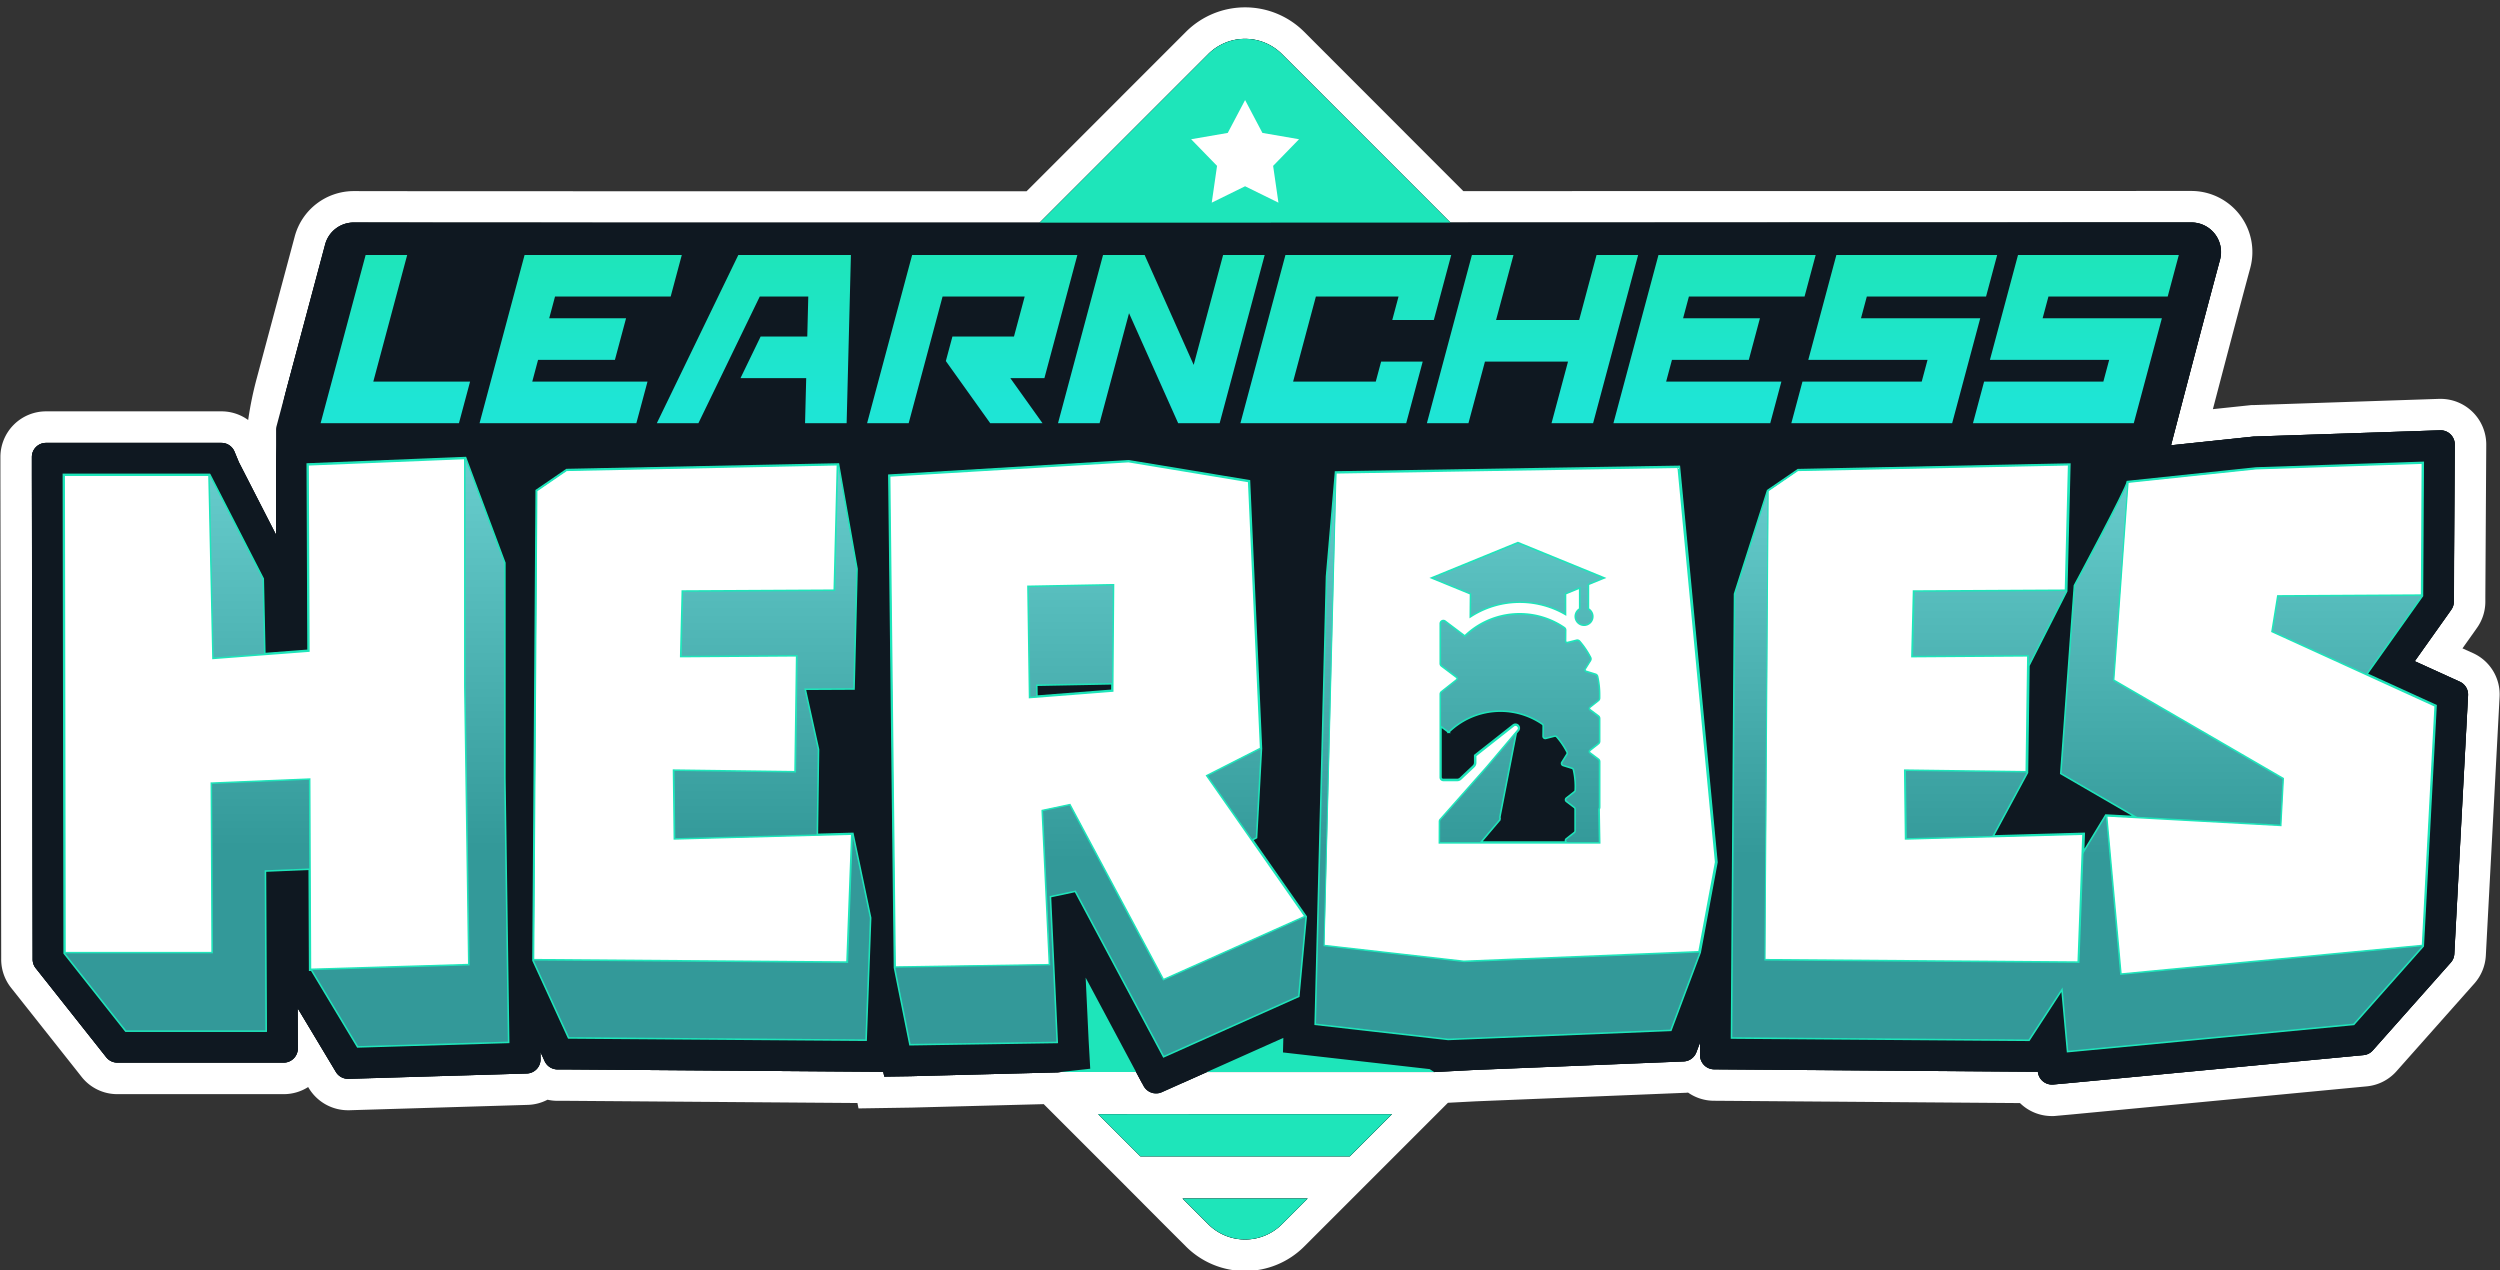 <?xml version="1.0" encoding="UTF-8"?> <svg xmlns="http://www.w3.org/2000/svg" xmlns:xlink="http://www.w3.org/1999/xlink" viewBox="0 0 1588 807"><rect x="0" y="0" width="1588" height="807" fill="#333333" stroke="none"/><defs><style>.cls-1{fill:#fff;}.cls-2{fill:#011416;}.cls-3{fill:url(#linear-gradient);}.cls-4{fill:#0f1821;}.cls-5{fill:url(#linear-gradient-2);}.cls-6{fill:url(#linear-gradient-3);}.cls-7{fill:url(#linear-gradient-4);}.cls-8{fill:url(#linear-gradient-5);}.cls-9{fill:url(#linear-gradient-6);}.cls-10{fill:#1ee5ba;}.cls-11{fill:url(#linear-gradient-7);}.cls-12{fill:url(#linear-gradient-8);}.cls-13{fill:url(#linear-gradient-9);}.cls-14{fill:url(#linear-gradient-10);}.cls-15{fill:url(#linear-gradient-11);}.cls-16{fill:url(#linear-gradient-12);}.cls-17{fill:url(#linear-gradient-13);}.cls-18{fill:url(#linear-gradient-14);}.cls-19{fill:url(#linear-gradient-15);}.cls-20{fill:url(#linear-gradient-16);}.cls-21{fill:none;stroke:#1ee5ba;stroke-miterlimit:10;}</style><linearGradient id="linear-gradient" x1="409.56" y1="406" x2="1172.2" y2="406" gradientUnits="userSpaceOnUse"><stop offset="0" stop-color="#1ee5ba"></stop><stop offset="1" stop-color="#1ee5ba"></stop></linearGradient><linearGradient id="linear-gradient-2" x1="697.15" y1="309.03" x2="697.15" y2="545.94" gradientUnits="userSpaceOnUse"><stop offset="0" stop-color="#6cc"></stop><stop offset="1" stop-color="#399"></stop></linearGradient><linearGradient id="linear-gradient-3" x1="181.68" y1="300.77" x2="181.68" y2="537.67" xlink:href="#linear-gradient-2"></linearGradient><linearGradient id="linear-gradient-4" x1="1323.63" y1="306.69" x2="1323.63" y2="543.6" xlink:href="#linear-gradient-2"></linearGradient><linearGradient id="linear-gradient-5" x1="445.8" y1="300.51" x2="445.8" y2="537.42" xlink:href="#linear-gradient-2"></linearGradient><linearGradient id="linear-gradient-6" x1="963.01" y1="301.56" x2="963.01" y2="538.46" xlink:href="#linear-gradient-2"></linearGradient><linearGradient id="linear-gradient-7" x1="368.85" y1="161.96" x2="368.85" y2="268.81" gradientUnits="userSpaceOnUse"><stop offset="0" stop-color="#1ee5ba"></stop><stop offset="0.86" stop-color="#1ee5d5"></stop></linearGradient><linearGradient id="linear-gradient-8" x1="251.12" y1="161.96" x2="251.12" y2="268.81" xlink:href="#linear-gradient-7"></linearGradient><linearGradient id="linear-gradient-9" x1="478.86" y1="161.96" x2="478.86" y2="268.81" xlink:href="#linear-gradient-7"></linearGradient><linearGradient id="linear-gradient-10" x1="617.57" y1="161.96" x2="617.57" y2="268.81" xlink:href="#linear-gradient-7"></linearGradient><linearGradient id="linear-gradient-11" x1="854.87" y1="161.96" x2="854.87" y2="268.81" xlink:href="#linear-gradient-7"></linearGradient><linearGradient id="linear-gradient-12" x1="737.69" y1="161.96" x2="737.69" y2="268.81" xlink:href="#linear-gradient-7"></linearGradient><linearGradient id="linear-gradient-13" x1="973.45" y1="161.96" x2="973.45" y2="268.81" xlink:href="#linear-gradient-7"></linearGradient><linearGradient id="linear-gradient-14" x1="1203.23" y1="161.96" x2="1203.23" y2="268.81" xlink:href="#linear-gradient-7"></linearGradient><linearGradient id="linear-gradient-15" x1="1089.09" y1="161.96" x2="1089.09" y2="268.81" xlink:href="#linear-gradient-7"></linearGradient><linearGradient id="linear-gradient-16" x1="1318.61" y1="161.96" x2="1318.61" y2="268.81" xlink:href="#linear-gradient-7"></linearGradient></defs><g id="Core_Logo_Outlined"><path class="cls-1" d="M1570.81,414.84l-6.65-3,7.18-10.11,2-2.84a28.75,28.75,0,0,0,5.35-16.6l0-3.49.51-84.82.07-11.49a29,29,0,0,0-29-29.13l-1,0-11.5.39-106.15,3.55-.72,0-.72,0-.71.07-.71.08-23.13,2.44c6.87-26.26,17.07-65.09,23.73-89.65a38.78,38.78,0,0,0-37.43-48.94c-66,0-254.7.07-462.42.1L828.37,20.17a53.11,53.11,0,0,0-75,0L652.08,121.48H523.64c-163.08,0-263.64,0-298.88-.1h-.07a38.84,38.84,0,0,0-37.46,28.76L163,240.63a222.6,222.6,0,0,0-5.36,26.16,28.92,28.92,0,0,0-17-5.5l-111.44,0a29,29,0,0,0-28.94,29l0,11.07.5,304.24v3.83A29.06,29.06,0,0,0,7,627.39l2.38,3L48.5,679.79,51.82,684a28.78,28.78,0,0,0,22.7,11H180.19a28.75,28.75,0,0,0,15.55-4.51l.43.71A29.08,29.08,0,0,0,221,705.23h.85l6.49-.2,96-2.88,10.86-.33a28.75,28.75,0,0,0,12.58-3.28,29.28,29.28,0,0,0,6.08.7l7,0,183.78,1.4.69,3.43,16.64-.26,16.64-.26h.21l84.16-2.2,20.47,20.47,19.46,19.46h0l11.27,11.26,1.93,1.94h0L737,775.46l16.38,16.37a53.1,53.1,0,0,0,75,0l16.37-16.37,20.94-20.94h0l1.94-1.94,11.26-11.26h0l19.46-19.46,21.38-21.37,17.48-.92L1063,694.45l7.32-.3c.65,0,1.3-.07,1.94-.14a28.82,28.82,0,0,0,16.3,5.19l11,.08,183.54,1.4c.24.24.49.47.75.7a28.86,28.86,0,0,0,19.46,7.54c.92,0,1.84,0,2.76-.13l11-1L1499,690.47l4.33-.41a28.9,28.9,0,0,0,18.91-9.6l2.89-3.26,44.07-49.64,2.57-2.89A29.15,29.15,0,0,0,1579,607l.2-3.85,8.13-152.89.4-7.51A28.79,28.79,0,0,0,1570.81,414.84ZM814.22,777.69a33.1,33.1,0,0,1-46.68,0l-16.38-16.37H830.6Zm43.18-43.17h-133l-26.8-26.8h18.06A28.9,28.9,0,0,0,746.07,712l9.4-4.2.17-.07H884.2Zm709.94-285.34-8.13,152.88-.2,3.86a9,9,0,0,1-2.25,5.47l-2.56,2.89-44.08,49.64-2.88,3.26a9,9,0,0,1-5.85,3l-4.33.41-181.82,17.27-11,1c-.29,0-.57,0-.86,0a9,9,0,0,1-8.9-8.16l-5.69,0-189-1.44-11-.08a9,9,0,0,1-8.89-9l0-8.09-2.36,6.28a9,9,0,0,1-8,5.8l-7.32.3-125.89,5.12L911,680.92H766.59l-15.21,6.8H725.26l-3.63-6.8H674l-2.13.24-93.55,2.44-16.64.25L561,680.8l-11-.08-189-1.44-7,0a9,9,0,0,1-8.07-5.22l-2.72-5.92.07,4.66a9,9,0,0,1-8.69,9.07l-10.86.33L227.74,685l-6.47.19H221a9,9,0,0,1-7.68-4.35L210,675.32l-21-35,.06,14.5.06,11.1a9,9,0,0,1-9,9H74.52a9,9,0,0,1-7-3.39l-3.32-4.19L25.09,618l-2.38-3a8.93,8.93,0,0,1-1.93-5.54v-3.83l-.5-304.25,0-11.06a9,9,0,0,1,9-9l111.43,0h0a9,9,0,0,1,8.28,5.52l2.78,6.72,23.68,46.22,0-7,0-34.11a204.41,204.41,0,0,1,7-52.88l24.22-90.47a18.78,18.78,0,0,1,18.14-13.94h0c39.21.07,154.53.1,298.91.1H660.37L767.54,34.31a33.1,33.1,0,0,1,46.68,0L921.36,141.44c211,0,403.78-.08,470.69-.1h0a18.78,18.78,0,0,1,18.13,23.7c-10.93,40.31-31.09,117.82-31.09,117.82l51.89-5.48.71-.08.72,0,106.15-3.56,11.48-.38h.31a9,9,0,0,1,9,9l-.07,11.49-.51,84.82,0,3.49a9,9,0,0,1-1.65,5.13l-2,2.85L1533.83,420l21.83,9.95,6.85,3.12a9,9,0,0,1,5.23,8.62Z"></path><path class="cls-2" d="M767.54,777.69a33.1,33.1,0,0,0,46.68,0l16.38-16.37H751.16Z"></path><polygon class="cls-2" points="724.36 734.52 857.4 734.52 884.2 707.72 697.56 707.72 724.36 734.52"></polygon><path class="cls-2" d="M175.34,332.79l0,7-23.68-46.22-2.78-6.72a9,9,0,0,0-8.28-5.52l-111.43,0a9,9,0,0,0-8.95,9l0,11.06.5,304.25v3.83A8.93,8.93,0,0,0,22.71,615l2.38,3,39.09,49.4,3.32,4.19a9,9,0,0,0,7,3.39H180.19a9,9,0,0,0,9-9l-.06-11.1-.06-14.5,21,35,3.33,5.56a9,9,0,0,0,8,4.34l6.47-.19,95.95-2.88,10.86-.33a9,9,0,0,0,8.69-9.08l-.07-4.65,2.72,5.92a9,9,0,0,0,8.07,5.22l7,0,189,1.44,11,.08.61,3.05,16.64-.25,93.55-2.44,2.13-.24h47.68l4.73,8.86a9,9,0,0,0,11.55,4l9.4-4.2,19.28-8.61H911l25.28-1.33,125.89-5.12,7.32-.3a9,9,0,0,0,8-5.8l2.36-6.28,0,8.09a9,9,0,0,0,8.89,9l11,.08,189,1.44,5.69,0a9,9,0,0,0,9.76,8.12l11-1,181.82-17.27,4.33-.41a9,9,0,0,0,5.85-3l2.88-3.26,44.08-49.64,2.56-2.89a9,9,0,0,0,2.25-5.47l.2-3.86,8.13-152.88.4-7.51a9,9,0,0,0-5.23-8.63l-6.85-3.12L1533.83,420,1555,390.12l2-2.85a9,9,0,0,0,1.65-5.13l0-3.49.51-84.82.07-11.49a9,9,0,0,0-9.26-9l-11.48.38-106.15,3.56-.72,0-.71.08-51.89,5.48s20.16-77.51,31.09-117.82a18.78,18.78,0,0,0-18.14-23.7c-66.91,0-259.72.07-470.69.1L814.22,34.31a33.1,33.1,0,0,0-46.68,0L660.37,141.48c-205,0-384.65,0-435.64-.09a18.77,18.77,0,0,0-18.18,13.94L182.33,245.8a204.41,204.41,0,0,0-7,52.88Z"></path><path class="cls-3" d="M724.36,734.52h133l26.8-26.8H697.56Zm438.21-351.86L814.22,34.31a33.1,33.1,0,0,0-46.68,0L419.19,382.66a33.1,33.1,0,0,0,0,46.68L670.76,680.92H911l251.57-251.58A33.1,33.1,0,0,0,1162.57,382.66Zm-395,395a33.1,33.1,0,0,0,46.68,0l16.38-16.37H751.16Z"></path><path class="cls-4" d="M1562.51,433l-6.85-3.12L1533.83,420,1555,390.12l2-2.85a9,9,0,0,0,1.65-5.13l0-3.49.51-84.82.07-11.49a9,9,0,0,0-9.26-9l-11.48.38-106.15,3.56-.72,0-.71.08-51.89,5.48s20.16-77.51,31.09-117.82a18.78,18.78,0,0,0-18.14-23.7c-160.33,0-1043.45.27-1167.32,0a18.77,18.77,0,0,0-18.18,13.94L175.68,270.64a8.7,8.7,0,0,0-.31,2.32v59.91l0-.08,0,7-23.68-46.22-2.78-6.72a9,9,0,0,0-8.28-5.52l-111.43,0a9,9,0,0,0-8.95,9l0,11.06.5,304.25v3.83A8.93,8.93,0,0,0,22.71,615l2.38,3,39.09,49.4,3.32,4.19a9,9,0,0,0,7,3.39H180.19a9,9,0,0,0,9-9l-.06-11.1-.06-14.5,21,35,3.33,5.56a9,9,0,0,0,8,4.34l6.47-.19,95.95-2.88,10.86-.33a9,9,0,0,0,8.69-9.08l-.07-4.65,2.72,5.92a9,9,0,0,0,8.07,5.22l7,0,189,1.44,11,.08.61,3.05,16.64-.25,93.55-2.44,20.63-2.32-1-17.61L689.61,621l31.9,59.71,4.85,9.08a9,9,0,0,0,11.55,4l9.4-4.2,67.87-30.33-.23,9.25,18.2,2.07,75,8.52,2.88,1.88,25.28-1.33,125.89-5.12,7.32-.3a9,9,0,0,0,8-5.8l2.36-6.28,0,8.09a9,9,0,0,0,8.89,9l11,.08,189,1.44,5.69,0a9,9,0,0,0,9.76,8.12l11-1,181.82-17.27,4.33-.41a9,9,0,0,0,5.85-3l2.88-3.26,44.08-49.64,2.56-2.89a9,9,0,0,0,2.25-5.47l.2-3.86,8.13-152.88.4-7.51A9,9,0,0,0,1562.51,433Z"></path><path class="cls-5" d="M798.16,532.15l3.11-56.6-7.62-170.16L717,292.7l-152.38,9.14,3.56,312.87L578,663.6l93.55-1.44-4.32-92.59L683,566.21l56.13,105.06L825,632.9l4.7-50.69-34.09-48.77Zm-139.6-96.9,47.76-.91,0,4.13-47.63,3.73Z"></path><path class="cls-6" d="M320.69,357.53l-24.94-66.87-100.57,4.07.51,118.34-27.48,2.1-1-47.56-34-66.28c.07-.06,0-.06,0,0H40.27l.5,304.24L79.86,655h89.23l-.48-101.7,27.82-1.15.27,64.13,1.15,0L227.14,665l95.95-2.88-2.4-167.9Z"></path><path class="cls-7" d="M1503.5,428.12l35.23-49.59.51-84.82-106.15,3.56-81.78,8.63c-.28,3.86-33.64,66-33.64,66L1309,491.38l47.14,27.34-18.57-1L1323.46,541l.44-11.64L1266.14,531l21.69-40.17.93-68,24-47.28,2-80.76-172.69,3.55-19.3,13.21-21,65.71-1.92,282.08,189,1.44,20.91-32.11,3.54,39.31,181.82-17.27L1539.24,601l8.13-152.88Z"></path><polygon class="cls-8" points="519.19 530 519.93 476.03 511.49 437.81 542.47 437.65 544.39 361.37 532.6 294.73 359.9 298.28 340.61 311.49 338.57 610.14 361.14 659.28 550.15 660.72 553.03 583.01 541.74 529.39 519.19 530"></polygon><path class="cls-9" d="M848.33,299.81l-5.73,66.36-7.19,284.48,84.43,9.59,141.52-5.76,18.58-49.42,10.67-57.39-23.87-251.42Zm67,161.69,4.88,3.67a47,47,0,0,1,59.46-5.23,1.4,1.4,0,0,1,.6,1.16l-.06,6.49A1.38,1.38,0,0,0,982,469l5.43-1.38a1.4,1.4,0,0,1,1.38.43,48.05,48.05,0,0,1,6.54,9.67,1.38,1.38,0,0,1-.06,1.36l-3.19,5.11a1.39,1.39,0,0,0,.77,2.06l5.63,1.74a1.39,1.39,0,0,1,.94,1,48.31,48.31,0,0,1,1.19,10.69v2.19a1.39,1.39,0,0,1-.53,1.09l-5.09,4a1.38,1.38,0,0,0,0,2.19l5,3.8a1.37,1.37,0,0,1,.55,1.11v13.71a1.36,1.36,0,0,1-.53,1.09l-5.09,4a1.38,1.38,0,0,0-.08,2.07h-54l11.46-13.54a2.2,2.2,0,0,0,.43-2.23l10.42-53.45,1.32-1.56a2.44,2.44,0,0,0-3.38-3.5l-24.31,19.17v4.61a2.94,2.94,0,0,1-.92,2.14l-3.56,3.35-4.73,4.47a3,3,0,0,1-2,.8h-8.78a1.47,1.47,0,0,1-1.47-1.47Z"></path><path class="cls-1" d="M679.64,511l-17.55,3.72,4.57,97.94-98,1.51-3.54-311.9,151.84-9.11,76.24,12.62,7.59,169.43L766.5,492.63,829,582,739,622.2ZM653,372.46l1,70.61,52.8-4.14.51-67.51Zm685.19,145.77,110.65,6.1,1.56-29.76L1342.69,432.1l9.09-125.75,81.36-8.59,105.6-3.53-.5,83.81-91.36.5-3.68,22.64,103.65,47.25-8.09,152.11-191.57,18.2ZM196.69,494.83l-62.45,2.58.5,107.66H41.27l-.5-303.24h91.95l2.55,116.35,60.92-4.64-.51-118.33,99.57-4V435.42l2.53,177.28-100.58,3Zm924.54,114.82,2-297.9,19-13,172-3.54-2,79.75-96.5.51-1,41.63,73.65-.51-1,73.66-77.21-1,.51,43.69,112.74-3.05-3,81.26Zm-782.15,0,2-297.9,19-13,172-3.54-2,79.75-96.51.51-1,41.63,73.66-.51-1,73.66-77.21-1,.52,43.69,112.73-3.05-3,81.26Zm502.14-9.09,7.6-300.26,217.46-3.54,23.82,250.89-10.58,56.93-149.4,6.08Zm121.42-140a2,2,0,0,1,1.8,1.21,1.8,1.8,0,0,1-.31,2l-19.69,23.27L914.83,520.5a2,2,0,0,0-.5,1.3l-.05,13.63H1016.1l-.37-21.49a2,2,0,0,0,.36-1.14v-29a2,2,0,0,0-.78-1.57l-5.34-4a1,1,0,0,1-.38-.76,1,1,0,0,1,.36-.77l5.39-4.26a2,2,0,0,0,.75-1.54V456.36a2,2,0,0,0-.78-1.57l-5.34-4a.93.93,0,0,1-.38-.76,1,1,0,0,1,.36-.77l5.39-4.26a1.94,1.94,0,0,0,.75-1.54v-2.31a52.14,52.14,0,0,0-1.27-11.43,2,2,0,0,0-1.34-1.44l-6-1.85A1,1,0,0,1,1007,425l3.37-5.42a2,2,0,0,0,.09-1.93,51.67,51.67,0,0,0-7-10.34,2,2,0,0,0-1.47-.66,2,2,0,0,0-.49.06l-5.74,1.45a1.07,1.07,0,0,1-.25,0,1,1,0,0,1-1-1l.06-6.87a1.93,1.93,0,0,0-.85-1.64A50.44,50.44,0,0,0,930.47,404L918,394.57a2,2,0,0,0-1.18-.4,2,2,0,0,0-2,2v25.32a2,2,0,0,0,.78,1.57l9.54,7.18a1,1,0,0,1,.38.76.93.93,0,0,1-.36.77l-9.59,7.58a2,2,0,0,0-.75,1.55v52.85a2,2,0,0,0,2,2h8.77a3.45,3.45,0,0,0,2.36-.94l8.29-7.82a3.44,3.44,0,0,0,1.08-2.5v-4.37l24.12-19A2,2,0,0,1,962.64,460.59Zm40.78-73.84a5.56,5.56,0,1,0,5.54,0V371.22l10.09-4.12-54.88-22.45L909.3,367.1l24.76,10.13-.14,14.63.78-.49a57,57,0,0,1,16.72-7.15,57.71,57.71,0,0,1,26.4-.35A56.72,56.72,0,0,1,993.68,390l.74.42v-13.2l9-3.68Z"></path><path class="cls-10" d="M294.75,291.71V435.43l2.52,176.79-99.57,3-.5-119.86v-1l-1,.05-61.45,2.53-1,0v1l.5,106.67H41.77l-.5-302.24h91l2.51,115.34,0,1.05,1.05-.08,59.93-4.57.93-.07v-.93l-.51-117.38,98.57-4m422.16,2,75.78,12.55L800.24,475l-33.45,17-1,.52.66.95,61.78,88.4-89,39.76-59-110.41-.36-.67-.73.16-16.77,3.55-.83.18,0,.85,4.53,97-97,1.49L565.6,302.78l151.31-9.08M653.5,443.61l1.06-.08,51.81-4.06.92-.08v-.91l.51-66.54v-1l-1,0-53.33,1-1,0v1l1,69.58v1.07m884.73-148.86-.49,82.79-90.44.5h-.84l-.14.83-3.55,21.84-.13.75.7.32,103,47-8,151.34-190.64,18.1-9-99.43,109.57,6,1,.05,0-1,1.53-29,0-.61-.53-.31-107.14-62.16,9-125,80.91-8.54,105.07-3.52m-1006.66,1-2,78.74-95.53.51h-1l0,1-1,40.63,0,1h1l72.63-.5-1,72.64-76.2-1-1,0v1l.51,42.66v1l1,0,111.69-3-3,80.25-198.15-1.51,2-297.13,18.62-12.74,171.35-3.53m782.16,0-2,78.74-95.54.51h-1l0,1-1,40.63,0,1h1l72.63-.5-1,72.64-76.2-1-1,0v1l.51,42.66v1l1,0,111.69-3-3,80.25-198.15-1.51,2-297.13,18.62-12.74,171.35-3.53m-247.9,1.52,23.77,250.35-10.5,56.48-149,6.06-88.4-10,7.57-299.32,216.52-3.52M933.56,377.56l-.13,13.38,0,1.84,1.56-1A56.86,56.86,0,0,1,965.38,383a57,57,0,0,1,12.33,1.35,56.32,56.32,0,0,1,15.72,6l1.49.85V377.51l8-3.27v12.23a6.07,6.07,0,1,0,6.54,0V371.56l8.65-3.54,2.26-.92-2.26-.93-53.56-21.91-.38-.16-.37.16-53.56,21.91-2.26.93,2.26.92,23.32,9.54m-3.12,25.75-6.06-4.56-6.08-4.58a2.46,2.46,0,0,0-3.95,2v25.32a2.49,2.49,0,0,0,1,2l2.1,1.58,7.44,5.6a.46.46,0,0,1,0,.74l-9.59,7.58a2.45,2.45,0,0,0-.94,1.94v52.85a2.48,2.48,0,0,0,2.47,2.47h8.78a3.87,3.87,0,0,0,2.69-1.08l4.74-4.46,3.56-3.36a4,4,0,0,0,1.23-2.86V480.3l23.93-18.87a1.48,1.48,0,0,1,.89-.34A1.56,1.56,0,0,1,964,462a1.32,1.32,0,0,1-.24,1.49l-19.68,23.25-5.77,6.51-1.12,1.26-1.11,1.25-21.62,24.4a2.53,2.53,0,0,0-.62,1.62l-.05,13.13v1h102.83l0-1-.36-20.82a2.53,2.53,0,0,0,.36-1.29v-29a2.49,2.49,0,0,0-1-2l-5.34-4a.44.44,0,0,1-.18-.37.45.45,0,0,1,.17-.37l5.39-4.26a2.43,2.43,0,0,0,.94-1.93V456.36a2.5,2.5,0,0,0-1-2l-5.34-4a.44.44,0,0,1-.18-.36.43.43,0,0,1,.17-.37l5.39-4.26a2.46,2.46,0,0,0,.94-1.94v-2.31a52.53,52.53,0,0,0-1.28-11.54,2.46,2.46,0,0,0-1.68-1.81l-6-1.85a.46.46,0,0,1-.3-.28.48.48,0,0,1,0-.41l3.38-5.41a2.5,2.5,0,0,0,.1-2.43,51.93,51.93,0,0,0-7.06-10.44,2.52,2.52,0,0,0-2.46-.76l-5.75,1.45-.11,0a.44.44,0,0,1-.33-.14.43.43,0,0,1-.14-.33l.06-6.88a2.44,2.44,0,0,0-1.07-2.06,50.82,50.82,0,0,0-57.54.15,51.62,51.62,0,0,0-6,4.9M295.75,290.66l-100.57,4.07.51,118.34-59.94,4.57-2.54-116.31H40.27l.5,304.24h94.48l-.51-107.68,61.46-2.54.5,120.89,101.59-3-2.54-177.77V290.66Zm421.21,2-152.38,9.14,3.56,312.87,99-1.52-4.57-98,16.76-3.55L738.8,622.84l90.92-40.63-62.48-89.39,34-17.27-7.62-170.16L717,292.7ZM654.49,442.53l-1-69.58,53.33-1-.51,66.54-51.8,4.06Zm884.75-148.82-106.15,3.56-81.78,8.63-9.14,126.47,107.68,62.48-1.53,28.95-110.72-6.1,9.14,101.59L1539.24,601l8.13-152.88-103.62-47.24,3.56-21.84,91.42-.51.51-84.82Zm-224.49,1-172.69,3.55-19.3,13.21-2,298.65,200.12,1.53,3.05-82.28-112.76,3-.51-42.66,77.2,1,1-74.66-73.65.51,1-40.63,96.5-.51,2-80.76Zm-782.15,0-172.69,3.55-19.3,13.21-2,298.65,200.12,1.53,3-82.28-112.76,3-.51-42.66,77.21,1,1-74.66-73.64.51,1-40.63,96.5-.51,2-80.76Zm534.14,1.52-218.41,3.56L840.71,601l89.4,10.16,149.83-6.1,10.67-57.39-23.87-251.42ZM934.43,391l.13-14.06-23.94-9.79,53.55-21.91,53.56,21.91-9.27,3.79v16.16a5.06,5.06,0,1,1-4.54,0v-14.3l-10,4.09v12.67A58,58,0,0,0,934.43,391Zm-3.92,13.67a51.19,51.19,0,0,1,6.55-5.38,49.8,49.8,0,0,1,56.41-.15,1.44,1.44,0,0,1,.63,1.22l-.06,6.88a1.47,1.47,0,0,0,1.47,1.48,1.56,1.56,0,0,0,.36-.05l5.74-1.45a1.55,1.55,0,0,1,.37,0,1.44,1.44,0,0,1,1.09.49,50.38,50.38,0,0,1,6.93,10.24,1.45,1.45,0,0,1-.06,1.44l-3.38,5.41a1.48,1.48,0,0,0,.81,2.18l6,1.85a1.45,1.45,0,0,1,1,1.07,51.47,51.47,0,0,1,1.26,11.32v2.31a1.44,1.44,0,0,1-.56,1.15l-5.39,4.26a1.47,1.47,0,0,0,0,2.32l5.34,4a1.46,1.46,0,0,1,.58,1.17v14.53A1.44,1.44,0,0,1,1015,472l-5.39,4.26a1.47,1.47,0,0,0,0,2.32l5.34,4a1.46,1.46,0,0,1,.58,1.17v29a1.45,1.45,0,0,1-.37,1l.37,21.16H914.78l.05-13.13a1.56,1.56,0,0,1,.37-1l21.62-24.39,1.11-1.25,1.12-1.26,5.77-6.52,19.69-23.26a2.47,2.47,0,0,0-1.87-4.06,2.42,2.42,0,0,0-1.51.56l-24.31,19.17v4.61a2.94,2.94,0,0,1-.92,2.14l-3.56,3.35-4.73,4.47a3,3,0,0,1-2,.8h-8.78a1.47,1.47,0,0,1-1.47-1.47V440.87a1.46,1.46,0,0,1,.56-1.16l9.59-7.57a1.48,1.48,0,0,0,0-2.33l-7.44-5.6-2.1-1.58a1.47,1.47,0,0,1-.58-1.17V396.14A1.46,1.46,0,0,1,917.7,395l6.08,4.58,6.73,5.07Z"></path><polygon class="cls-1" points="790.88 63.55 801.89 84.43 825.15 88.44 808.69 105.36 812.06 128.73 790.88 118.31 769.7 128.73 773.07 105.36 756.61 88.44 779.87 84.43 790.88 63.55"></polygon><polygon class="cls-11" points="304.61 268.81 333.21 161.96 433.08 161.96 426.01 188.37 352.55 188.37 348.85 202.18 397.67 202.18 390.59 228.59 341.78 228.59 338.09 242.41 411.29 242.41 404.21 268.81 304.61 268.81"></polygon><polygon class="cls-12" points="203.65 268.81 232.25 161.96 258.65 161.96 237.12 242.41 298.59 242.41 291.52 268.81 203.65 268.81"></polygon><polygon class="cls-13" points="469.63 161.96 468.98 161.96 417.22 268.81 443.63 268.81 482.59 188.37 513.42 188.37 512.78 213.78 483.15 213.78 470.36 240.19 512.1 240.19 511.37 268.81 537.78 268.81 540.5 161.96 469.63 161.96"></polygon><polygon class="cls-14" points="641.76 240.19 662.19 268.81 628.98 268.81 600.8 229.34 604.97 213.78 644.07 213.78 650.88 188.37 598.72 188.37 577.19 268.81 550.78 268.81 579.39 161.96 684.35 161.96 663.41 240.19 641.76 240.19"></polygon><polygon class="cls-15" points="787.91 268.81 816.51 161.96 921.82 161.96 910.76 203.28 884.36 203.28 888.35 188.37 835.85 188.37 821.38 242.41 873.88 242.41 877.29 229.69 903.7 229.69 893.22 268.81 787.91 268.81"></polygon><polygon class="cls-16" points="803.33 161.96 776.92 161.96 758.23 231.78 727.06 161.96 700.65 161.96 672.05 268.81 698.45 268.81 717.16 198.93 748.34 268.75 748.32 268.81 748.37 268.81 774.73 268.81 774.77 268.81 774.74 268.75 803.33 161.96"></polygon><polygon class="cls-17" points="1014.13 161.96 1003.07 203.28 950.3 203.28 961.37 161.96 934.96 161.96 906.36 268.81 932.76 268.81 943.24 229.69 996 229.69 985.53 268.81 1011.94 268.81 1040.54 161.96 1014.13 161.96"></polygon><polygon class="cls-18" points="1137.86 268.81 1144.92 242.41 1144.93 242.41 1220.67 242.41 1224.37 228.59 1148.62 228.59 1166.46 161.96 1268.61 161.96 1261.54 188.37 1261.54 188.37 1185.8 188.37 1182.1 202.18 1257.84 202.18 1240.01 268.81 1137.86 268.81"></polygon><polygon class="cls-19" points="1024.85 268.81 1053.46 161.96 1153.32 161.96 1146.25 188.37 1072.79 188.37 1069.1 202.18 1117.91 202.18 1110.84 228.59 1062.03 228.59 1058.33 242.41 1131.53 242.41 1124.46 268.81 1024.85 268.81"></polygon><polygon class="cls-20" points="1253.23 268.81 1260.3 242.41 1260.31 242.41 1336.05 242.41 1339.75 228.59 1264 228.59 1281.84 161.96 1383.99 161.96 1376.92 188.37 1376.91 188.37 1301.17 188.37 1297.47 202.18 1373.22 202.18 1355.38 268.81 1253.23 268.81"></polygon><path class="cls-21" d="M798.16,532.15l3.11-56.6-7.62-170.16L717,292.7l-152.38,9.14,3.56,312.87L578,663.6l93.55-1.44-4.32-92.59L683,566.21l56.13,105.06L825,632.9l4.7-50.69-34.09-48.77Zm-91.87-93.68-47.63,3.73-.1-6.95,47.76-.91Z"></path><path class="cls-21" d="M320.69,357.53l-24.94-66.87-100.57,4.07.51,118.34-27.48,2.1-1-47.56-34-66.28c.07-.06,0-.06,0,0H40.27l.5,304.24L79.86,655h89.23l-.48-101.7,27.82-1.15.27,64.13,1.15,0L227.14,665l95.95-2.88-2.4-167.9Z"></path><path class="cls-21" d="M1503.5,428.12l35.23-49.59.51-84.82-106.15,3.56-81.78,8.63c-.28,3.86-33.64,66-33.64,66L1309,491.38l47.14,27.34-18.57-1L1323.46,541l.44-11.64L1266.14,531l21.69-40.17.93-68,24-47.28,2-80.76-172.69,3.55-19.3,13.21-21,65.71-1.92,282.08,189,1.44,20.91-32.11,3.54,39.31,181.82-17.27L1539.24,601l8.13-152.88Z"></path><polygon class="cls-21" points="519.19 530 519.93 476.03 511.49 437.81 542.47 437.65 544.39 361.37 532.6 294.73 359.9 298.28 340.61 311.49 338.57 610.14 361.14 659.28 550.15 660.72 553.03 583.01 541.74 529.39 519.19 530"></polygon><path class="cls-21" d="M848.33,299.81l-5.73,66.36-7.19,284.48,84.43,9.59,141.52-5.76,18.58-49.42,10.67-57.39-23.87-251.42Zm152.25,202a1.39,1.39,0,0,1-.53,1.09l-5.09,4a1.38,1.38,0,0,0,0,2.19l5,3.8a1.37,1.37,0,0,1,.55,1.11v13.71a1.36,1.36,0,0,1-.53,1.09l-5.09,4a1.38,1.38,0,0,0-.08,2.07h-54l11.46-13.54a2.2,2.2,0,0,0,.43-2.23l10.42-53.45,1.32-1.56a2.44,2.44,0,0,0-3.38-3.5l-24.31,19.17v4.61a2.94,2.94,0,0,1-.92,2.14l-3.56,3.35-4.73,4.47a3,3,0,0,1-2,.8h-8.78a1.47,1.47,0,0,1-1.47-1.47V461.5l4.88,3.67a47,47,0,0,1,59.46-5.23,1.4,1.4,0,0,1,.6,1.16l-.06,6.49A1.38,1.38,0,0,0,982,469l5.43-1.38a1.4,1.4,0,0,1,1.38.43,48.05,48.05,0,0,1,6.54,9.67,1.38,1.38,0,0,1-.06,1.36l-3.19,5.11a1.39,1.39,0,0,0,.77,2.06l5.63,1.74a1.39,1.39,0,0,1,.94,1,48.31,48.31,0,0,1,1.19,10.69Z"></path></g></svg> 